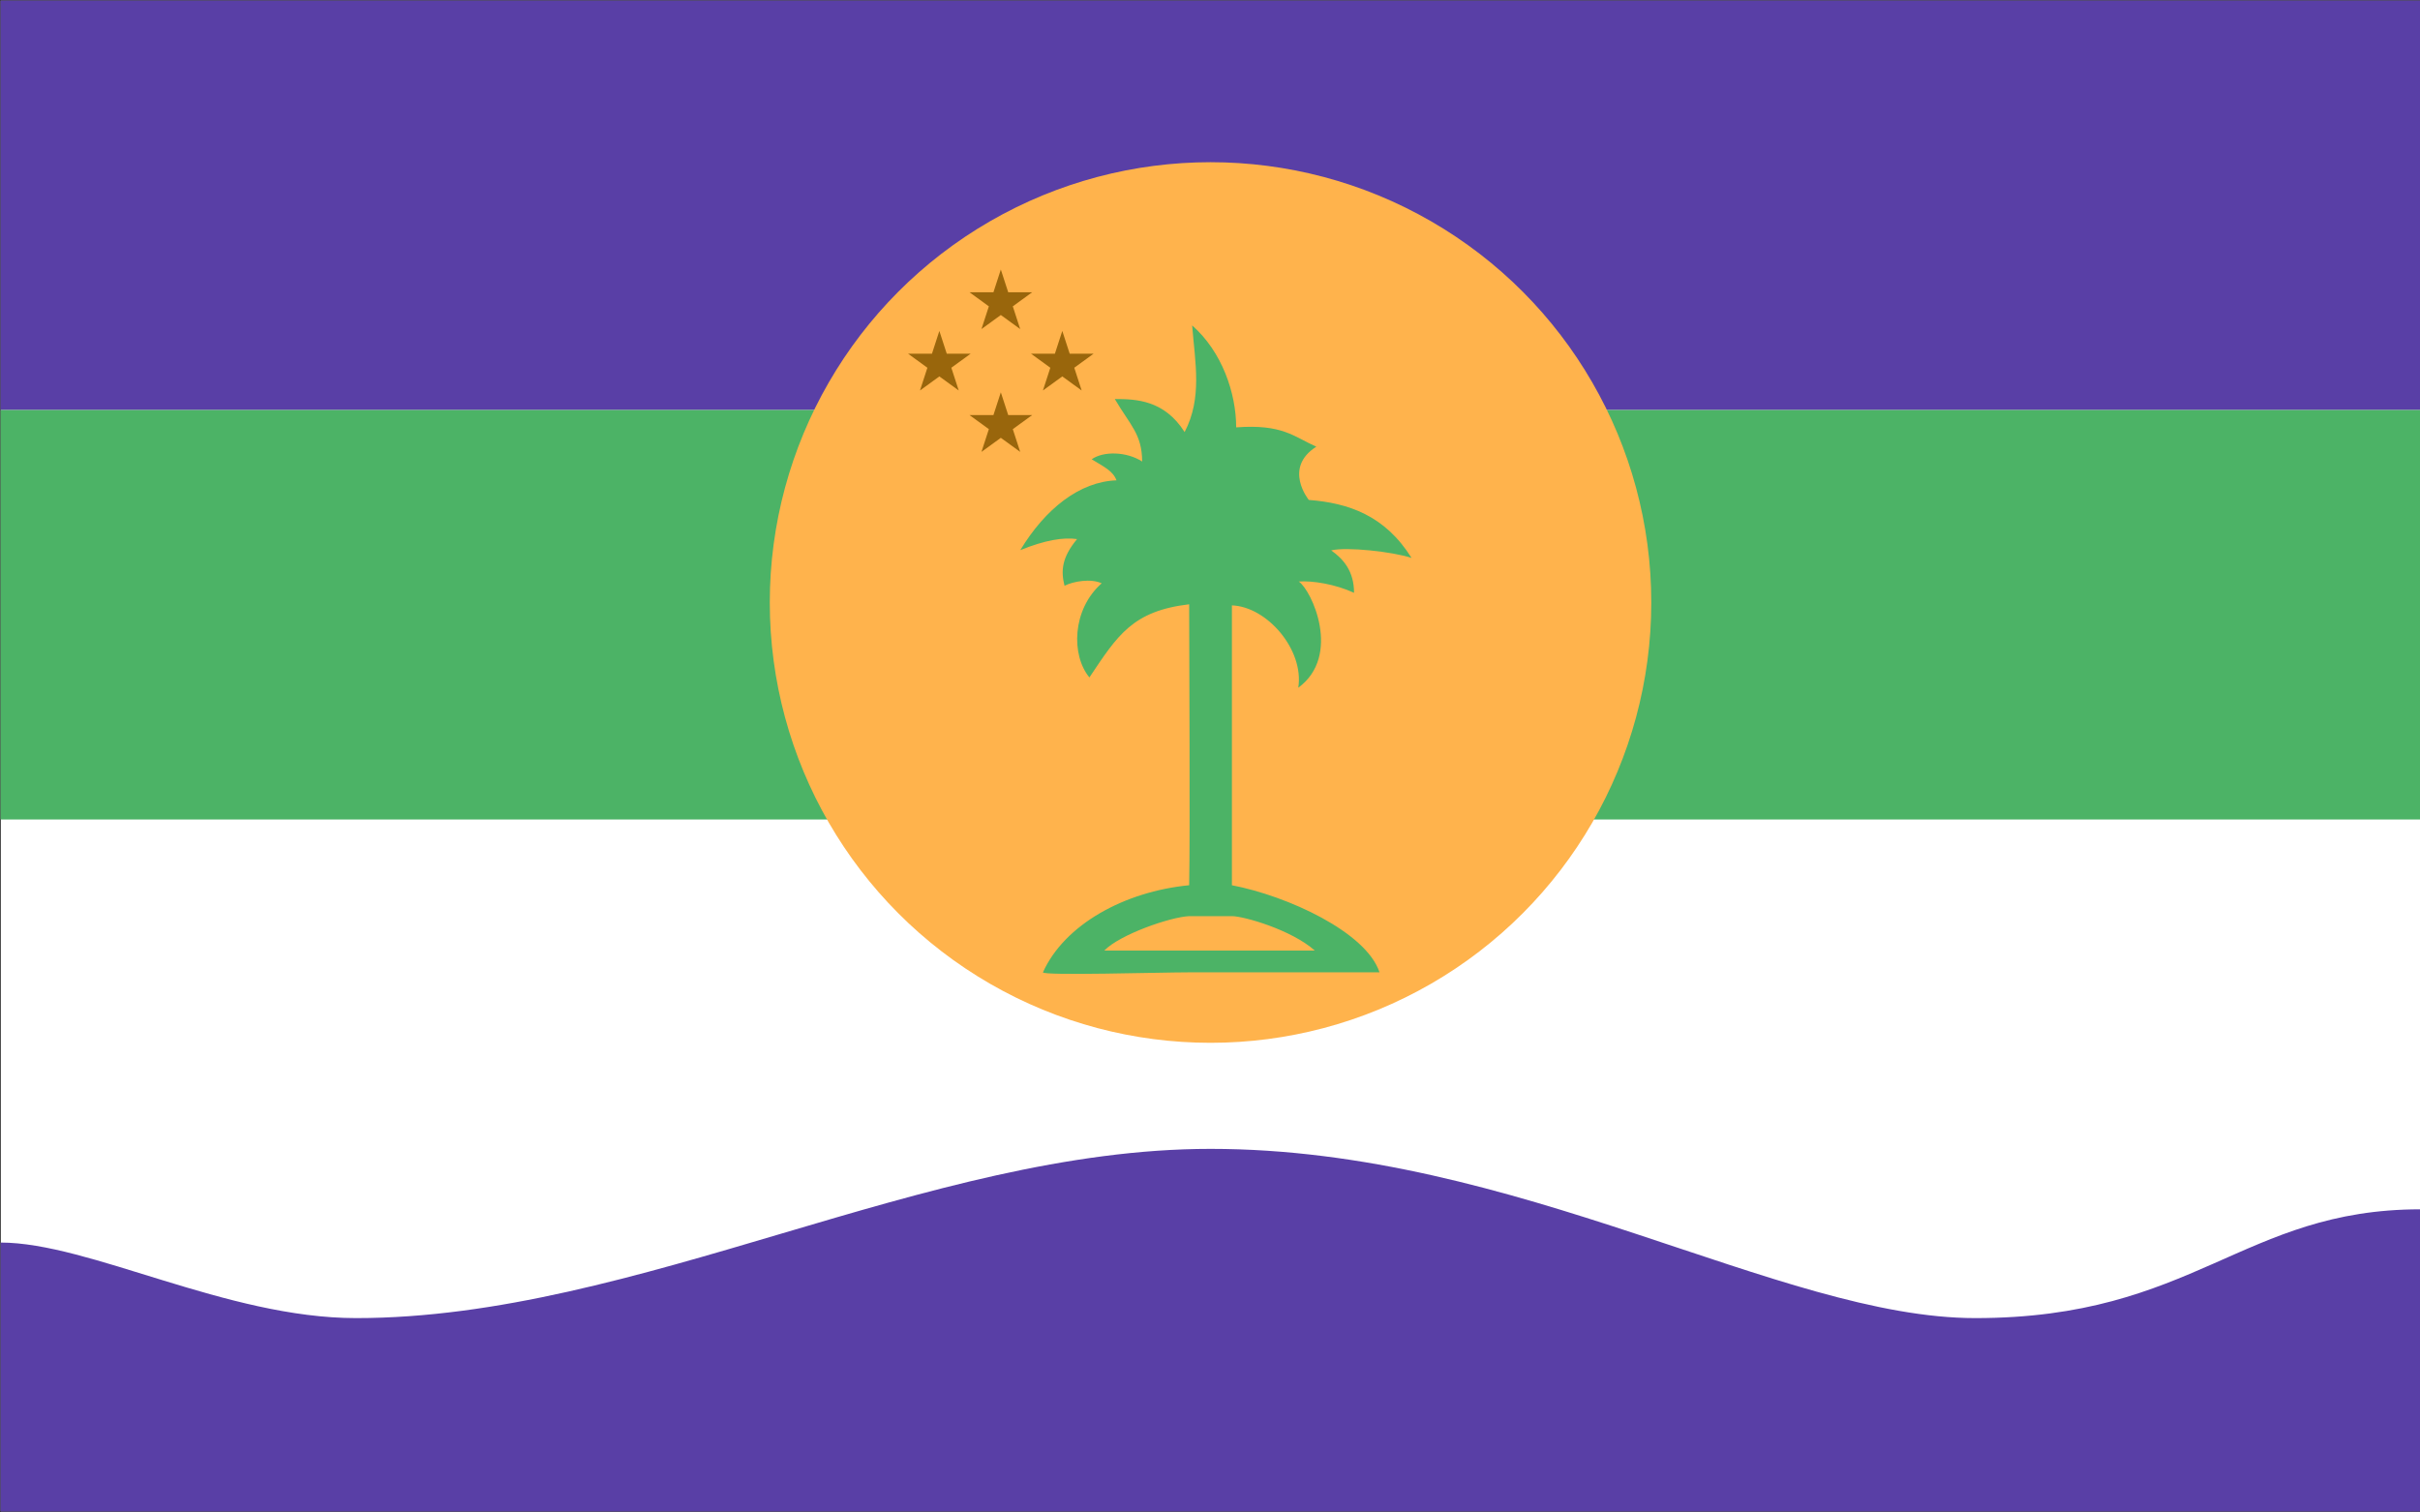 <?xml version="1.0" encoding="UTF-8" standalone="no"?>
<!DOCTYPE svg PUBLIC "-//W3C//DTD SVG 20010904//EN"
"http://www.w3.org/TR/2001/REC-SVG-20010904/DTD/svg10.dtd">
<!-- Created with Sodipodi ("http://www.sodipodi.com/") -->
<svg
   xml:space="preserve"
   width="200mm"
   height="125mm"
   style="shape-rendering:geometricPrecision; text-rendering:geometricPrecision; image-rendering:optimizeQuality; fill-rule:evenodd; clip-rule:evenodd"
   viewBox="0 0 200 125"
   version="1.0"
   sodipodi:version="0.33beta"
   sodipodi:docname="C:\Documents and Settings\Sergio\Desktop\Bandeira_IlhaComprida_SaoPaulo_Brasil.svg"
   id="svg559"
   xmlns="http://www.w3.org/2000/svg"
   xmlns:sodipodi="http://sodipodi.sourceforge.net/DTD/sodipodi-0.dtd"
   xmlns:xml="http://www.w3.org/XML/1998/namespace"
   xmlns:xlink="http://www.w3.org/1999/xlink">
  <rect x="0" y="0" width="200" height="125" fill="#333333" stroke="none"/>
  <sodipodi:namedview
     id="namedview575" />
  <defs
     id="defs560">
    <style
       type="text/css"
       id="style561">.str0 {stroke:#4D4948;stroke-width:0.076}
    .fil2 {fill:#00923F}
    .fil1 {fill:#28166F}
    .fil4 {fill:#71625B}
    .fil3 {fill:#E77817}
    .fil0 {fill:white}</style>
    <sodipodi:namedview
       id="base"
       style="fill:#ffffff;fill-opacity:1;stroke:#000000;stroke-opacity:1;stroke-width:0.071;stroke-dasharray:none;" />
  </defs>
  <g
     id="g589"
     transform="matrix(1,0,0,0.999,4.409723e-2,4.410095e-2)">
    <rect
       class="fil0 str0"
       width="200"
       height="125"
       id="rect564"
       style="font-size:12.000;fill:#ffffff;stroke:#000000;stroke-width:0.035;stroke-dasharray:none;" />
    <path
       class="fil1"
       d="M0 102.75l0 22.25 200 0c-0,-8.333 -0,-16.667 -0,-25 -14.727,0 -18.684,9 -36.795,9 -16.145,0 -37.829,-14 -63.205,-14 -23.54,0 -47.388,14 -70.62,14 -10.716,0 -22.048,-6.25 -29.38,-6.25z"
       id="path565"
       style="font-size:12.000;fill:#593fa6;stroke:none;stroke-width:0.071;fill-opacity:1;" />
    <polygon
       class="fil1"
       points="0,0 200,0 200,33.875 0,33.875 "
       id="polygon566"
       style="font-size:12.000;fill:#593fa6;stroke:none;stroke-width:0.071;fill-opacity:1;" />
    <rect
       class="fil2"
       y="33.875"
       width="200"
       height="33.875"
       id="rect567"
       style="font-size:12.000;fill:#4cb366;stroke:none;stroke-width:0.071;fill-opacity:1;" />
    <circle
       class="fil3"
       cx="100"
       cy="49.8"
       r="36.426"
       id="circle568"
       style="font-size:12.000;fill:#ffb34c;stroke:none;stroke-width:0.071;fill-opacity:1;" />
    <path
       class="fil2"
       d="M 98.234 80.395 C 95.882 80.395 86.15 80.684 86.15 80.395 C 87.928 76.443 92.882 73.709 98.234 73.19 C 98.32 68.839 98.234 54.454 98.234 49.947 L 98.234 49.947 C 93.546 50.504 92.316 52.517 89.99 55.998 C 88.474 54.171 88.541 50.388 91.004 48.211 C 90.111 47.796 88.659 48.045 87.933 48.415 C 87.622 47.191 87.706 46.067 88.97 44.554 C 87.849 44.388 86.313 44.638 84.278 45.467 C 86.347 42.045 89.18 39.798 92.229 39.694 C 91.94 38.926 91.237 38.596 90.177 37.951 C 91.15 37.264 93.061 37.306 94.35 38.136 C 94.336 35.855 93.362 35.143 92.089 32.966 C 93.854 32.966 96.18 33.05 97.859 35.701 C 99.331 32.857 98.725 29.987 98.481 26.876 C 100.953 29.054 102.119 32.486 102.119 35.311 C 105.956 35.025 106.874 36.079 108.743 36.909 C 105.969 38.672 108.121 41.314 108.121 41.314 C 111.378 41.563 114.411 42.586 116.613 46.112 C 115.035 45.593 111.237 45.178 109.971 45.489 C 111.005 46.215 111.86 47.233 111.86 48.998 C 110.304 48.275 108.385 47.978 107.292 48.065 C 108.351 48.771 110.862 54.194 107.252 56.85 C 107.745 53.715 104.674 50.142 101.766 50.038 C 101.766 53.35 101.766 69.432 101.766 73.19 C 106.355 74.071 112.863 77.059 113.966 80.395 C 112.688 80.395 100.234 80.395 98.234 80.395 L 98.234 80.395 L 98.234 80.395 z M 108.617 78.594 C 106.671 76.865 102.736 75.747 101.766 75.747 C 100.922 75.747 99.097 75.747 98.234 75.747 C 96.666 75.819 92.5 77.268 91.22 78.594 C 92.577 78.594 96.256 78.594 98.234 78.594 C 98.234 78.594 107.477 78.594 108.617 78.594 L 108.617 78.594 z "
       id="path569"
       style="font-size:12.000;fill:#4cb366;stroke:none;stroke-width:0.071;fill-opacity:1;"
       sodipodi:nodetypes="ccccccccccccccccccccccccccccccccccc" />
    <polygon
       id="path10087"
       class="fil4"
       points="79.189,32.259 77.589,31.096 75.989,32.259 76.6,30.378 75,29.215 76.978,29.215 77.589,27.334 78.2,29.215 80.178,29.215 78.578,30.378 "
       style="font-size:12.000;fill:#99660c;stroke:none;stroke-width:0.071;fill-opacity:1;" />
    <polygon
       id="path10087_0"
       class="fil4"
       points="89.349,32.259 87.749,31.096 86.149,32.259 86.76,30.378 85.16,29.215 87.138,29.215 87.749,27.334 88.36,29.215 90.338,29.215 88.738,30.378 "
       style="font-size:12.000;fill:#99660c;stroke:none;stroke-width:0.071;fill-opacity:1;" />
    <polygon
       id="path10087_1"
       class="fil4"
       points="84.269,37.339 82.669,36.176 81.069,37.339 81.68,35.458 80.08,34.295 82.058,34.295 82.669,32.414 83.28,34.295 85.258,34.295 83.658,35.458 "
       style="font-size:12.000;fill:#99660c;stroke:none;stroke-width:0.071;fill-opacity:1;" />
    <polygon
       id="path10087_2"
       class="fil4"
       points="84.269,27.179 82.669,26.016 81.069,27.179 81.68,25.298 80.08,24.135 82.058,24.135 82.669,22.254 83.28,24.135 85.258,24.135 83.658,25.298 "
       style="font-size:12.000;fill:#99660c;stroke:none;stroke-width:0.071;fill-opacity:1;" />
  </g>
</svg>
